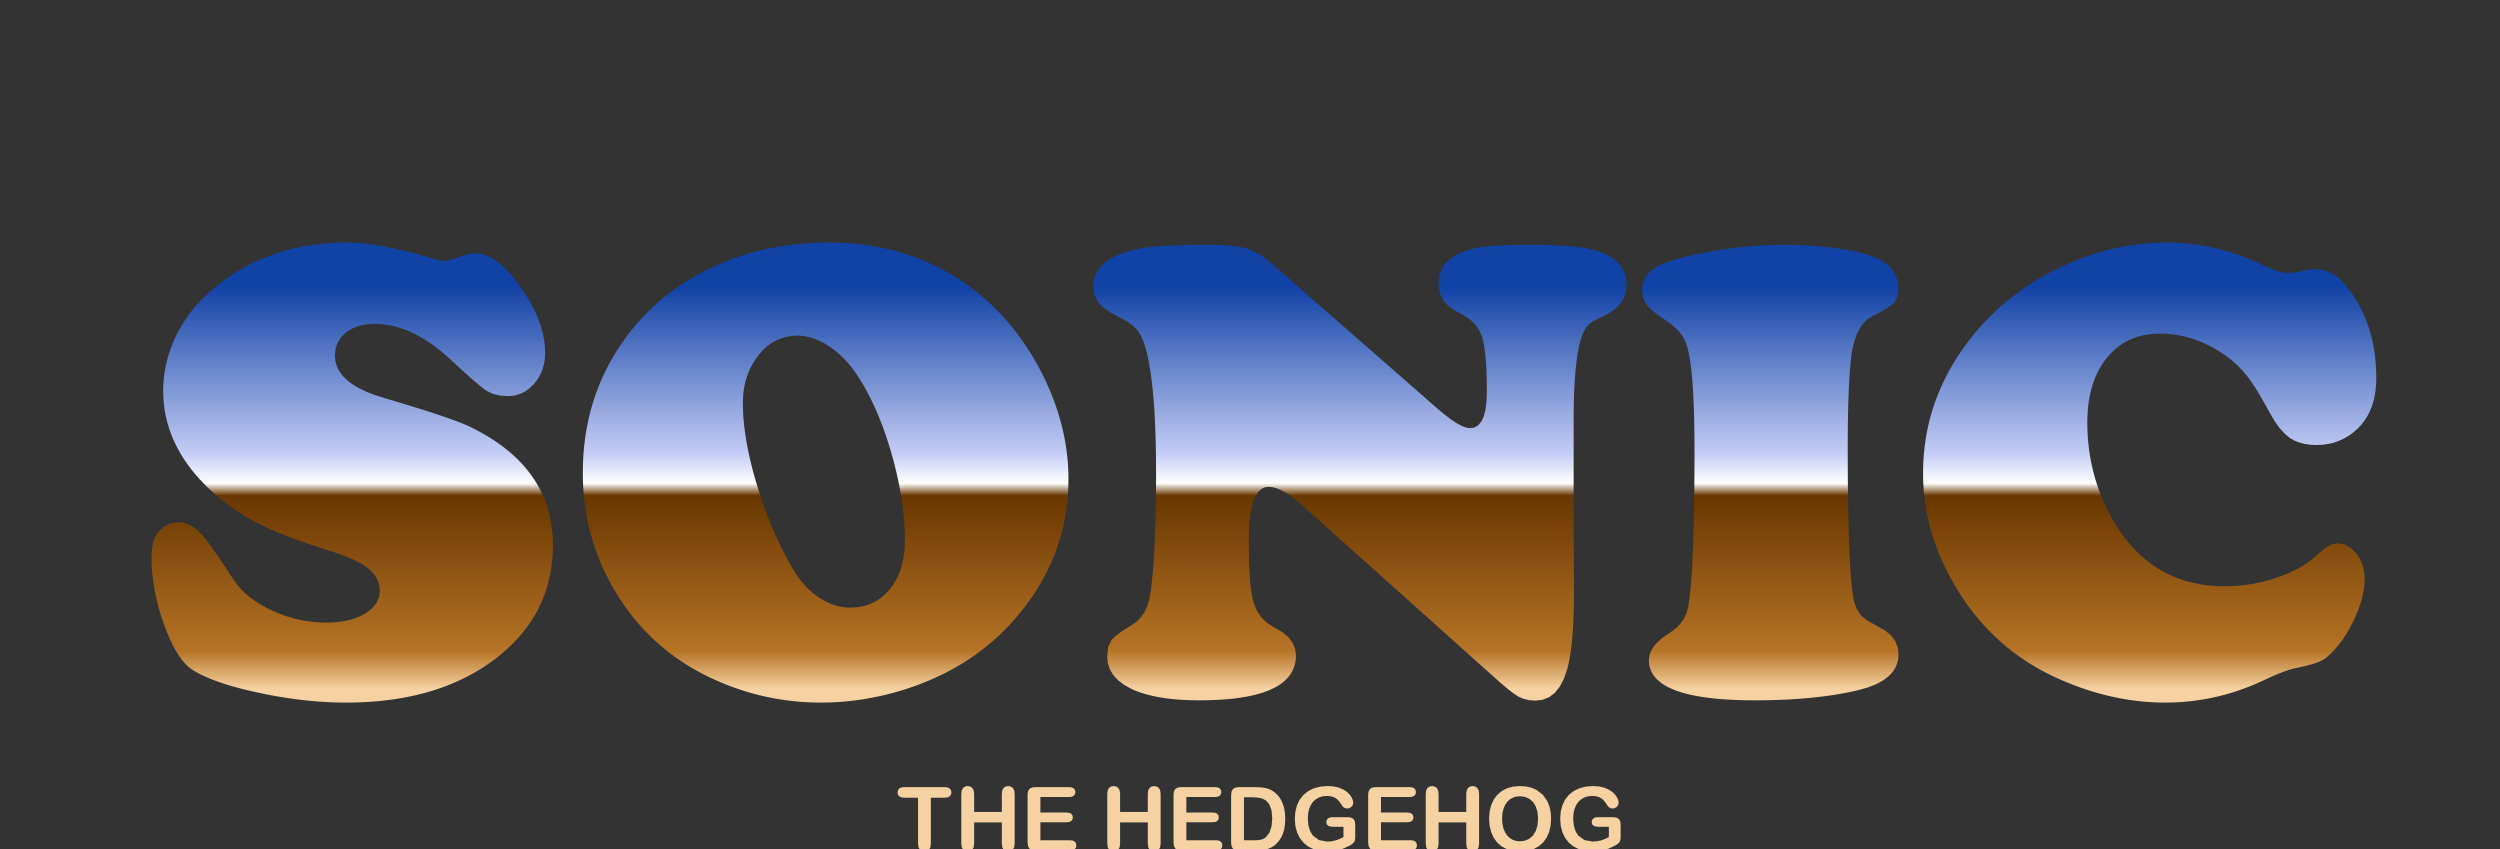 <?xml version="1.0" standalone="no"?>
<!DOCTYPE svg PUBLIC "-//W3C//DTD SVG 20010904//EN" "http://www.w3.org/TR/2001/REC-SVG-20010904/DTD/svg10.dtd">
<!-- Created using Krita: https://krita.org -->
<svg xmlns="http://www.w3.org/2000/svg" 
    xmlns:xlink="http://www.w3.org/1999/xlink"
    xmlns:krita="http://krita.org/namespaces/svg/krita"
    xmlns:sodipodi="http://sodipodi.sourceforge.net/DTD/sodipodi-0.dtd"
    width="565.2pt"
    height="192pt"
    viewBox="0 0 565.2 192">
<rect x="0" y="0" width="565.2" height="192" fill="#333333" stroke="none"/>
<defs>
  <linearGradient id="gradient0" gradientUnits="objectBoundingBox" x1="0.504" y1="0.071" x2="0.504" y2="0.778" spreadMethod="pad">
   <stop stop-color="#1142a5" offset="0" stop-opacity="1"/>
   <stop stop-color="#c3ccf5" offset="0.388" stop-opacity="1"/>
   <stop stop-color="#ffffff" offset="0.458" stop-opacity="1"/>
   <stop stop-color="#693700" offset="0.487" stop-opacity="1"/>
   <stop stop-color="#b67426" offset="0.849" stop-opacity="1"/>
   <stop stop-color="#f6d2a2" offset="0.938" stop-opacity="1"/>
  </linearGradient>
 </defs>
<path id="shape0" transform="translate(-55.625, 156.863)" fill="url(#gradient0)" fill-rule="evenodd" stroke="none" stroke-width="1" stroke-linecap="square" stroke-linejoin="bevel" d="M134.043 -102.026L134.85 -102.016L135.683 -101.985L136.542 -101.933L137.427 -101.861L138.338 -101.768L139.275 -101.654L140.238 -101.519L141.227 -101.364L142.242 -101.188L143.282 -100.992L144.349 -100.774L145.442 -100.536L146.561 -100.278L147.705 -99.998L148.876 -99.698L150.073 -99.377L151.295 -99.036L152.544 -98.674L153.818 -98.291L155.137 -97.961L156.162 -97.852L156.976 -97.998L158.441 -98.438L160.557 -99.17L161.765 -99.499L163.047 -99.609L164.144 -99.513L165.255 -99.226L166.379 -98.747L167.517 -98.076L168.669 -97.213L169.834 -96.159L171.013 -94.913L172.205 -93.475L173.411 -91.846L174.162 -90.74L174.858 -89.642L175.499 -88.552L176.083 -87.469L176.612 -86.394L177.085 -85.326L177.503 -84.265L177.865 -83.212L178.171 -82.166L178.422 -81.128L178.617 -80.098L178.756 -79.075L178.839 -78.059L178.867 -77.051L178.799 -75.719L178.595 -74.459L178.254 -73.27L177.777 -72.152L177.163 -71.105L176.414 -70.129L175.39 -69.114L174.281 -68.325L173.087 -67.761L171.808 -67.422L170.444 -67.31L168.613 -67.44L167.026 -67.83L165.684 -68.481L165.071 -68.91L164.279 -69.528L163.307 -70.333L162.156 -71.327L160.826 -72.51L159.316 -73.88L157.627 -75.439L156.594 -76.376L155.563 -77.256L154.534 -78.079L153.507 -78.846L152.482 -79.555L151.459 -80.208L150.439 -80.804L149.42 -81.343L148.403 -81.826L147.388 -82.252L146.376 -82.621L145.365 -82.933L144.356 -83.188L143.35 -83.387L142.345 -83.529L141.342 -83.614L140.342 -83.643L138.767 -83.564L137.324 -83.326L136.013 -82.931L134.834 -82.377L133.787 -81.665L132.713 -80.598L131.946 -79.376L131.486 -77.998L131.333 -76.465L131.445 -75.222L131.781 -74.042L132.342 -72.925L133.126 -71.871L134.135 -70.88L135.367 -69.952L136.824 -69.087L138.505 -68.285L140.41 -67.546L142.539 -66.87L144.105 -66.406L145.61 -65.956L147.055 -65.519L148.439 -65.096L149.763 -64.686L151.026 -64.289L152.229 -63.906L153.372 -63.536L154.454 -63.18L155.475 -62.837L156.436 -62.507L157.337 -62.191L158.177 -61.888L158.957 -61.598L159.676 -61.322L160.335 -61.059L160.933 -60.81L161.471 -60.574L161.948 -60.352L163.357 -59.64L164.711 -58.904L166.01 -58.142L167.253 -57.354L168.441 -56.542L169.574 -55.703L170.651 -54.84L171.673 -53.951L172.64 -53.037L173.552 -52.098L174.409 -51.133L175.21 -50.143L175.956 -49.127L176.647 -48.086L177.282 -47.02L177.862 -45.928L178.387 -44.812L178.857 -43.669L179.271 -42.502L179.63 -41.309L179.934 -40.09L180.183 -38.846L180.376 -37.578L180.514 -36.283L180.597 -34.963L180.625 -33.618L180.605 -32.379L180.543 -31.159L180.441 -29.956L180.299 -28.772L180.115 -27.606L179.891 -26.459L179.626 -25.33L179.32 -24.219L178.973 -23.126L178.586 -22.052L178.158 -20.996L177.689 -19.958L177.179 -18.938L176.628 -17.937L176.037 -16.954L175.405 -15.989L174.732 -15.043L174.018 -14.115L173.264 -13.205L172.469 -12.313L171.633 -11.44L170.756 -10.585L169.838 -9.748L168.88 -8.93L167.881 -8.13L167.107 -7.544L166.319 -6.976L165.518 -6.425L164.703 -5.892L163.874 -5.376L163.031 -4.877L162.174 -4.396L161.304 -3.933L160.419 -3.487L159.521 -3.059L158.609 -2.648L157.684 -2.254L156.744 -1.878L155.791 -1.52L154.824 -1.179L153.843 -0.855L152.848 -0.549L151.839 -0.261L150.817 0.01L149.781 0.264L148.731 0.5L147.667 0.718L146.589 0.92L145.498 1.103L144.392 1.269L143.273 1.418L142.14 1.549L140.994 1.663L139.833 1.759L138.659 1.838L137.471 1.899L136.269 1.943L135.053 1.969L133.823 1.978L132.834 1.971L131.838 1.953L130.837 1.922L129.83 1.879L128.818 1.823L127.8 1.755L126.776 1.674L125.747 1.581L124.712 1.476L123.671 1.359L122.624 1.229L121.572 1.086L120.514 0.932L119.451 0.765L118.382 0.585L117.307 0.393L116.226 0.189L115.14 -0.027L114.048 -0.256L112.592 -0.579L111.194 -0.91L109.856 -1.249L108.577 -1.596L107.357 -1.95L106.196 -2.312L105.094 -2.683L104.051 -3.06L103.067 -3.446L102.142 -3.84L101.276 -4.242L100.47 -4.651L99.722 -5.068L99.033 -5.493L98.26 -6.082L97.505 -6.808L96.767 -7.67L96.046 -8.669L95.342 -9.804L94.655 -11.076L93.985 -12.484L93.333 -14.029L92.698 -15.71L92.334 -16.759L91.996 -17.803L91.683 -18.844L91.394 -19.881L91.131 -20.915L90.893 -21.945L90.68 -22.971L90.492 -23.994L90.329 -25.014L90.191 -26.029L90.079 -27.042L89.991 -28.05L89.928 -29.055L89.891 -30.057L89.878 -31.055L89.969 -32.739L90.244 -34.204L90.702 -35.449L91.343 -36.475L92.669 -37.777L94.207 -38.558L95.957 -38.818L97.335 -38.64L98.685 -38.104L100.008 -37.212L101.304 -35.962L101.697 -35.516L102.193 -34.895L102.793 -34.098L103.496 -33.126L104.301 -31.979L105.21 -30.656L106.222 -29.158L107.337 -27.484L108.555 -25.635L109.282 -24.631L110.109 -23.671L111.035 -22.754L112.061 -21.881L113.187 -21.051L114.412 -20.265L115.736 -19.523L117.161 -18.823L118.236 -18.353L119.318 -17.927L120.407 -17.547L121.502 -17.211L122.604 -16.92L123.712 -16.673L124.828 -16.472L125.95 -16.315L127.078 -16.203L128.214 -16.136L129.355 -16.113L130.678 -16.145L131.937 -16.239L133.132 -16.396L134.263 -16.617L135.329 -16.9L136.332 -17.246L137.27 -17.655L138.145 -18.127L139.619 -19.206L140.671 -20.425L141.303 -21.787L141.514 -23.291L141.349 -24.706L140.854 -26.019L140.031 -27.232L138.877 -28.345L138.056 -28.946L137.101 -29.535L136.012 -30.111L134.787 -30.677L133.429 -31.23L131.935 -31.771L130.308 -32.3L128.933 -32.737L127.603 -33.169L126.317 -33.596L125.076 -34.019L123.879 -34.436L122.726 -34.849L121.617 -35.256L120.552 -35.659L119.532 -36.057L118.556 -36.45L117.625 -36.838L116.737 -37.222L115.894 -37.6L115.095 -37.974L114.341 -38.342L113.129 -38.97L111.936 -39.633L110.76 -40.332L109.603 -41.066L108.463 -41.835L107.342 -42.639L106.239 -43.479L105.154 -44.354L104.087 -45.264L103.103 -46.161L102.162 -47.068L101.265 -47.986L100.412 -48.914L99.602 -49.853L98.837 -50.803L98.115 -51.763L97.437 -52.733L96.802 -53.715L96.212 -54.706L95.665 -55.708L95.162 -56.721L94.702 -57.744L94.287 -58.778L93.915 -59.822L93.587 -60.877L93.302 -61.942L93.061 -63.018L92.865 -64.104L92.712 -65.201L92.602 -66.308L92.537 -67.426L92.515 -68.555L92.535 -69.627L92.598 -70.694L92.702 -71.757L92.848 -72.815L93.036 -73.869L93.265 -74.918L93.537 -75.962L93.849 -77.002L94.204 -78.037L94.6 -79.068L95.038 -80.094L95.518 -81.116L96.143 -82.322L96.818 -83.496L97.543 -84.637L98.318 -85.745L99.143 -86.82L100.018 -87.861L100.942 -88.87L101.916 -89.846L102.94 -90.789L104.014 -91.699L104.84 -92.376L105.678 -93.03L106.529 -93.661L107.391 -94.269L108.266 -94.855L109.152 -95.417L110.051 -95.956L110.962 -96.473L111.884 -96.966L112.819 -97.436L113.766 -97.884L114.725 -98.309L115.695 -98.71L116.678 -99.089L117.673 -99.445L118.68 -99.777L119.699 -100.087L120.73 -100.374L121.774 -100.638L122.829 -100.879L123.896 -101.097L124.975 -101.292L126.067 -101.464L127.17 -101.613L128.285 -101.74L129.413 -101.843L130.552 -101.923L131.704 -101.98L132.867 -102.015L134.043 -102.026M243.055 -102.026L244.191 -102.016L245.319 -101.987L246.438 -101.937L247.548 -101.868L248.649 -101.779L249.742 -101.67L250.826 -101.542L251.901 -101.394L252.968 -101.226L254.026 -101.038L255.075 -100.83L256.115 -100.603L257.146 -100.356L258.169 -100.089L259.183 -99.802L260.188 -99.495L261.185 -99.169L262.173 -98.823L263.152 -98.457L264.122 -98.072L265.084 -97.666L266.036 -97.241L266.981 -96.796L267.916 -96.332L268.842 -95.847L269.76 -95.343L270.669 -94.819L271.57 -94.275L272.461 -93.712L273.344 -93.128L274.218 -92.525L275.084 -91.902L275.94 -91.26L276.933 -90.469L277.905 -89.654L278.858 -88.814L279.79 -87.95L280.703 -87.062L281.596 -86.149L282.469 -85.213L283.322 -84.251L284.156 -83.266L284.969 -82.256L285.762 -81.221L286.536 -80.163L287.29 -79.08L288.024 -77.972L288.738 -76.841L289.432 -75.684L290.106 -74.504L290.76 -73.299L291.395 -72.07L291.887 -71.051L292.357 -70.032L292.806 -69.013L293.232 -67.994L293.637 -66.975L294.02 -65.956L294.381 -64.937L294.72 -63.918L295.037 -62.899L295.332 -61.88L295.606 -60.861L295.857 -59.842L296.087 -58.823L296.295 -57.804L296.481 -56.785L296.645 -55.766L296.787 -54.747L296.907 -53.728L297.006 -52.709L297.082 -51.69L297.137 -50.671L297.17 -49.652L297.181 -48.633L297.169 -47.522L297.133 -46.418L297.074 -45.322L296.99 -44.233L296.883 -43.152L296.753 -42.079L296.598 -41.013L296.42 -39.955L296.218 -38.905L295.992 -37.862L295.742 -36.827L295.469 -35.8L295.171 -34.78L294.85 -33.767L294.506 -32.763L294.137 -31.766L293.745 -30.776L293.328 -29.794L292.889 -28.82L292.425 -27.854L291.937 -26.895L291.426 -25.943L290.891 -25L290.332 -24.064L289.75 -23.135L289.143 -22.214L288.513 -21.301L287.859 -20.396L287.182 -19.498L286.48 -18.607L285.755 -17.725L284.972 -16.809L284.17 -15.915L283.349 -15.041L282.509 -14.188L281.65 -13.356L280.773 -12.545L279.876 -11.755L278.96 -10.986L278.025 -10.237L277.071 -9.51L276.099 -8.803L275.107 -8.117L274.096 -7.452L273.066 -6.808L272.018 -6.185L270.95 -5.582L269.863 -5.001L268.758 -4.44L267.633 -3.9L266.489 -3.381L265.327 -2.883L264.145 -2.405L262.944 -1.949L261.725 -1.513L260.486 -1.099L259.476 -0.783L258.466 -0.485L257.455 -0.204L256.443 0.06L255.431 0.307L254.419 0.537L253.407 0.75L252.394 0.946L251.38 1.125L250.366 1.287L249.352 1.432L248.337 1.56L247.322 1.671L246.307 1.765L245.291 1.841L244.275 1.901L243.258 1.943L242.241 1.969L241.224 1.978L240.17 1.968L239.119 1.941L238.073 1.895L237.031 1.831L235.992 1.749L234.957 1.648L233.926 1.529L232.898 1.392L231.875 1.236L230.855 1.062L229.839 0.87L228.827 0.659L227.819 0.43L226.815 0.183L225.814 -0.082L224.817 -0.366L223.824 -0.668L222.835 -0.989L221.85 -1.328L220.868 -1.685L219.891 -2.06L218.917 -2.454L217.947 -2.866L216.98 -3.296L215.662 -3.918L214.371 -4.569L213.108 -5.25L211.872 -5.96L210.664 -6.7L209.483 -7.469L208.33 -8.268L207.204 -9.097L206.106 -9.955L205.036 -10.843L203.993 -11.76L202.978 -12.707L201.99 -13.683L201.03 -14.689L200.097 -15.725L199.192 -16.79L198.315 -17.884L197.465 -19.009L196.643 -20.162L195.848 -21.346L195.081 -22.559L194.522 -23.484L193.984 -24.417L193.467 -25.357L192.971 -26.304L192.496 -27.258L192.043 -28.219L191.61 -29.187L191.199 -30.162L190.809 -31.144L190.439 -32.133L190.091 -33.13L189.764 -34.133L189.458 -35.143L189.173 -36.16L188.91 -37.184L188.667 -38.216L188.446 -39.254L188.245 -40.3L188.066 -41.352L187.908 -42.411L187.77 -43.478L187.654 -44.551L187.559 -45.632L187.486 -46.719L187.433 -47.814L187.401 -48.916L187.391 -50.024L187.401 -51.145L187.432 -52.257L187.483 -53.36L187.555 -54.455L187.648 -55.541L187.761 -56.618L187.895 -57.688L188.049 -58.748L188.224 -59.8L188.42 -60.844L188.636 -61.879L188.872 -62.905L189.129 -63.923L189.407 -64.933L189.706 -65.933L190.025 -66.926L190.364 -67.909L190.724 -68.885L191.105 -69.852L191.506 -70.81L191.928 -71.759L192.37 -72.7L192.833 -73.633L193.317 -74.557L193.821 -75.472L194.346 -76.379L194.891 -77.278L195.457 -78.168L196.044 -79.049L196.651 -79.922L197.278 -80.786L198.054 -81.806L198.853 -82.802L199.675 -83.774L200.519 -84.723L201.387 -85.647L202.278 -86.548L203.191 -87.425L204.128 -88.278L205.088 -89.108L206.07 -89.913L207.076 -90.695L208.104 -91.453L209.156 -92.187L210.23 -92.897L211.328 -93.583L212.448 -94.246L213.592 -94.885L214.758 -95.5L215.948 -96.091L217.16 -96.659L218.396 -97.202L219.654 -97.722L220.936 -98.218L221.846 -98.556L222.765 -98.879L223.693 -99.186L224.63 -99.477L225.577 -99.752L226.532 -100.012L227.497 -100.256L228.47 -100.484L229.453 -100.697L230.445 -100.893L231.446 -101.074L232.456 -101.239L233.475 -101.389L234.503 -101.523L235.54 -101.641L236.586 -101.743L237.642 -101.83L238.706 -101.9L239.78 -101.956L240.862 -101.995L241.954 -102.018L243.055 -102.026M236.097 -81.006L234.761 -80.938L233.489 -80.735L232.28 -80.395L231.134 -79.921L230.052 -79.31L229.033 -78.564L228.077 -77.683L227.185 -76.666L226.355 -75.513L225.771 -74.582L225.256 -73.614L224.809 -72.607L224.431 -71.563L224.122 -70.481L223.882 -69.36L223.71 -68.202L223.607 -67.006L223.572 -65.772L223.582 -64.893L223.61 -64L223.656 -63.093L223.722 -62.172L223.806 -61.235L223.908 -60.285L224.03 -59.32L224.17 -58.341L224.328 -57.347L224.506 -56.339L224.702 -55.317L224.916 -54.28L225.15 -53.229L225.401 -52.163L225.672 -51.083L225.961 -49.989L226.269 -48.88L226.596 -47.756L226.941 -46.619L227.301 -45.481L227.67 -44.356L228.049 -43.245L228.438 -42.148L228.836 -41.064L229.245 -39.994L229.663 -38.938L230.09 -37.895L230.528 -36.865L230.975 -35.849L231.432 -34.847L231.898 -33.859L232.375 -32.884L232.861 -31.922L233.357 -30.974L233.862 -30.04L234.378 -29.12L234.903 -28.213L235.438 -27.319L236.639 -25.616L237.974 -24.097L239.441 -22.76L241.041 -21.606L242.154 -20.957L243.274 -20.426L244.401 -20.013L245.533 -19.718L246.671 -19.541L247.815 -19.482L249.173 -19.548L250.464 -19.743L251.686 -20.07L252.842 -20.526L253.929 -21.113L254.95 -21.831L255.902 -22.679L256.788 -23.657L257.435 -24.519L258.014 -25.433L258.525 -26.399L258.967 -27.419L259.342 -28.491L259.648 -29.616L259.887 -30.794L260.057 -32.024L260.159 -33.308L260.193 -34.644L260.185 -35.58L260.162 -36.525L260.122 -37.477L260.067 -38.437L259.996 -39.404L259.909 -40.38L259.806 -41.363L259.687 -42.353L259.552 -43.352L259.402 -44.358L259.236 -45.372L259.054 -46.393L258.856 -47.422L258.642 -48.459L258.413 -49.504L258.168 -50.556L257.907 -51.617L257.63 -52.684L257.337 -53.76L256.995 -54.956L256.641 -56.131L256.276 -57.285L255.899 -58.419L255.511 -59.532L255.111 -60.624L254.699 -61.695L254.275 -62.745L253.84 -63.775L253.393 -64.784L252.935 -65.772L252.465 -66.74L251.983 -67.686L251.49 -68.612L250.985 -69.517L250.468 -70.401L249.939 -71.265L248.987 -72.701L247.986 -74.032L246.937 -75.256L245.838 -76.375L244.69 -77.388L243.494 -78.296L242.271 -79.083L241.045 -79.736L239.814 -80.255L238.579 -80.64L237.34 -80.89L236.097 -81.006M344.088 -96.46L380.563 -64.526L382.192 -63.161L383.663 -62.044L384.975 -61.175L386.129 -60.555L387.124 -60.183L387.96 -60.059L388.97 -60.224L389.825 -60.722L390.525 -61.552L391.069 -62.713L391.458 -64.207L391.691 -66.032L391.769 -68.189L391.761 -69.686L391.738 -71.102L391.7 -72.436L391.646 -73.69L391.578 -74.862L391.494 -75.952L391.395 -76.961L391.28 -77.889L391.151 -78.735L391.006 -79.5L390.845 -80.184L390.67 -80.786L389.97 -82.365L388.967 -83.734L387.662 -84.892L386.056 -85.84L384.339 -86.788L382.996 -87.777L382.027 -88.806L381.376 -89.958L380.986 -91.313L380.855 -92.871L381.027 -94.539L381.543 -96.028L382.403 -97.337L383.606 -98.467L385.153 -99.418L387.044 -100.189L389.278 -100.781L389.947 -100.908L390.7 -101.023L391.537 -101.126L392.46 -101.217L393.467 -101.296L394.559 -101.362L395.736 -101.417L396.997 -101.459L398.343 -101.489L399.774 -101.508L401.29 -101.514L402.734 -101.508L404.118 -101.49L405.441 -101.461L406.704 -101.42L407.906 -101.367L409.048 -101.303L410.129 -101.227L411.149 -101.139L412.109 -101.039L413.009 -100.928L413.848 -100.805L414.626 -100.67L415.344 -100.523L416.001 -100.365L416.598 -100.195L418.385 -99.535L419.898 -98.725L421.136 -97.765L422.098 -96.656L422.786 -95.397L423.198 -93.989L423.336 -92.432L423.183 -90.91L422.726 -89.518L421.963 -88.257L420.895 -87.126L419.521 -86.125L417.843 -85.254L415.993 -84.357L414.84 -83.569L414.089 -82.654L413.448 -81.372L413.234 -80.808L413.032 -80.191L412.842 -79.521L412.663 -78.797L412.497 -78.02L412.341 -77.189L412.198 -76.305L412.067 -75.368L411.947 -74.377L411.839 -73.334L411.742 -72.236L411.658 -71.086L411.585 -69.882L411.524 -68.624L411.475 -67.314L411.437 -65.95L411.411 -64.532L411.397 -63.062L411.397 -39.185L411.398 -38.379L411.399 -37.533L411.401 -36.645L411.403 -35.717L411.407 -34.747L411.411 -33.736L411.416 -32.684L411.421 -31.591L411.428 -30.457L411.435 -29.282L411.443 -28.066L411.451 -26.808L411.461 -25.51L411.471 -24.17L411.474 -22.76L411.466 -21.394L411.448 -20.072L411.42 -18.795L411.381 -17.562L411.332 -16.374L411.273 -15.229L411.203 -14.129L411.123 -13.074L411.032 -12.062L410.931 -11.095L410.82 -10.172L410.698 -9.294L410.566 -8.46L410.423 -7.67L410.27 -6.925L410.106 -6.223L409.933 -5.566L409.184 -3.396L408.256 -1.619L407.149 -0.238L405.864 0.749L404.399 1.341L402.755 1.538L401.31 1.432L400.004 1.115L398.836 0.586L397.877 -0.046L396.648 -0.989L395.149 -2.243L393.38 -3.809L349.947 -42.7L348.476 -43.953L347.091 -44.979L345.791 -45.776L344.576 -46.346L343.447 -46.688L342.403 -46.802L341.628 -46.7L340.926 -46.393L340.299 -45.881L339.745 -45.165L339.265 -44.244L338.859 -43.119L338.526 -41.789L338.268 -40.255L338.083 -38.516L337.972 -36.572L337.936 -34.424L337.942 -32.896L337.962 -31.444L337.996 -30.068L338.043 -28.769L338.103 -27.546L338.177 -26.399L338.265 -25.329L338.365 -24.335L338.48 -23.417L338.607 -22.575L338.748 -21.81L338.903 -21.121L339.071 -20.508L339.787 -18.764L340.801 -17.267L342.113 -16.017L343.722 -15.015L345.488 -13.989L346.862 -12.847L347.844 -11.587L348.433 -10.21L348.629 -8.716L348.579 -7.769L348.43 -6.869L348.182 -6.015L347.834 -5.207L347.387 -4.445L346.841 -3.729L346.196 -3.06L345.451 -2.437L344.607 -1.859L343.663 -1.328L342.62 -0.844L341.478 -0.405L340.237 -0.013L338.896 0.334L337.456 0.634L335.916 0.888L334.278 1.095L332.54 1.257L330.702 1.373L328.765 1.442L326.729 1.465L325.431 1.453L324.172 1.419L322.952 1.361L321.771 1.28L320.63 1.176L319.528 1.049L318.466 0.899L317.443 0.725L316.459 0.529L315.515 0.309L314.611 0.067L313.745 -0.199L312.919 -0.488L312.132 -0.8L311.385 -1.135L309.718 -2.062L308.354 -3.109L307.293 -4.276L306.535 -5.562L306.08 -6.969L305.929 -8.496L306.185 -10.675L306.954 -12.231L307.923 -13.159L309.461 -14.282L311.568 -15.601L312.641 -16.372L313.562 -17.318L314.333 -18.439L314.954 -19.735L315.424 -21.206L315.743 -22.852L315.834 -23.563L315.921 -24.297L316.004 -25.053L316.085 -25.833L316.162 -26.635L316.235 -27.459L316.305 -28.307L316.372 -29.177L316.435 -30.07L316.495 -30.986L316.551 -31.924L316.604 -32.885L316.654 -33.868L316.7 -34.875L316.742 -35.904L316.782 -36.956L316.817 -38.03L316.85 -39.128L316.879 -40.248L316.905 -41.39L316.927 -42.556L316.946 -43.744L316.961 -44.954L316.973 -46.188L316.981 -47.444L316.987 -48.723L316.988 -50.024L316.985 -51.41L316.976 -52.768L316.961 -54.097L316.94 -55.398L316.913 -56.672L316.88 -57.916L316.841 -59.133L316.795 -60.322L316.744 -61.483L316.687 -62.615L316.624 -63.72L316.554 -64.796L316.479 -65.844L316.398 -66.864L316.31 -67.856L316.217 -68.819L316.117 -69.755L316.012 -70.662L315.9 -71.542L315.783 -72.393L315.659 -73.216L315.529 -74.011L315.394 -74.778L315.252 -75.516L315.104 -76.227L314.951 -76.909L314.791 -77.564L314.205 -79.484L313.521 -81.046L312.74 -82.251L311.731 -83.26L310.364 -84.237L308.639 -85.181L306.665 -86.247L305.139 -87.296L304.061 -88.33L303.1 -90.033L302.779 -92.065L302.879 -93.301L303.179 -94.45L303.678 -95.514L304.377 -96.491L305.276 -97.383L306.375 -98.189L307.673 -98.908L309.171 -99.542L310.869 -100.09L312.767 -100.552L314.864 -100.928L315.482 -101.008L316.162 -101.083L316.905 -101.152L317.71 -101.215L318.579 -101.272L319.51 -101.322L320.504 -101.367L321.561 -101.406L322.68 -101.439L323.863 -101.466L325.108 -101.487L326.416 -101.502L327.786 -101.511L329.22 -101.514L330.829 -101.495L332.308 -101.439L333.657 -101.346L334.876 -101.215L335.965 -101.047L336.924 -100.841L337.752 -100.598L338.861 -100.14L340.049 -99.497L341.316 -98.669L342.663 -97.657L344.088 -96.46M459.152 -101.514L460.261 -101.507L461.362 -101.488L462.454 -101.455L463.538 -101.41L464.613 -101.351L465.68 -101.279L466.738 -101.195L467.788 -101.097L468.829 -100.986L469.862 -100.863L470.886 -100.726L471.902 -100.576L472.91 -100.413L473.909 -100.238L474.899 -100.049L476.99 -99.554L478.835 -98.949L480.433 -98.234L481.786 -97.409L482.893 -96.473L483.754 -95.426L484.368 -94.27L484.737 -93.003L484.86 -91.626L484.613 -89.767L483.872 -88.44L483.187 -87.847L482.123 -87.131L480.679 -86.291L478.854 -85.327L477.796 -84.654L476.865 -83.757L476.062 -82.635L475.388 -81.291L474.841 -79.722L474.423 -77.93L474.329 -77.388L474.239 -76.801L474.153 -76.17L474.072 -75.494L473.995 -74.773L473.923 -74.007L473.855 -73.197L473.791 -72.341L473.732 -71.441L473.677 -70.496L473.627 -69.507L473.581 -68.472L473.539 -67.393L473.502 -66.269L473.469 -65.1L473.44 -63.887L473.416 -62.628L473.396 -61.325L473.381 -59.977L473.37 -58.584L473.364 -57.147L473.361 -55.664L473.362 -54.083L473.366 -52.536L473.372 -51.024L473.38 -49.547L473.39 -48.105L473.402 -46.698L473.417 -45.325L473.434 -43.987L473.453 -42.684L473.475 -41.416L473.499 -40.183L473.525 -38.984L473.553 -37.82L473.584 -36.691L473.617 -35.597L473.652 -34.538L473.69 -33.513L473.729 -32.523L473.771 -31.568L473.816 -30.648L473.862 -29.763L473.911 -28.912L473.962 -28.096L474.016 -27.315L474.071 -26.569L474.129 -25.858L474.189 -25.181L474.252 -24.539L474.317 -23.932L474.384 -23.36L474.453 -22.822L474.525 -22.32L474.598 -21.852L474.675 -21.419L474.753 -21.02L475.403 -19.144L476.328 -17.761L477.783 -16.58L480.026 -15.308L481.767 -14.35L483.12 -13.233L484.087 -11.959L484.667 -10.526L484.86 -8.936L484.721 -7.528L484.302 -6.235L483.604 -5.056L482.626 -3.992L481.37 -3.042L479.834 -2.206L478.019 -1.485L475.925 -0.879L475.076 -0.68L474.211 -0.489L473.329 -0.307L472.431 -0.135L471.517 0.029L470.587 0.184L469.64 0.331L468.676 0.468L467.697 0.596L466.701 0.716L465.689 0.827L464.66 0.929L463.615 1.022L462.554 1.106L461.476 1.181L460.383 1.248L459.272 1.305L458.146 1.354L457.003 1.394L455.843 1.425L454.668 1.447L453.476 1.46L452.268 1.465L450.236 1.448L448.296 1.396L446.445 1.31L444.685 1.19L443.015 1.036L441.435 0.847L439.945 0.624L438.546 0.366L437.237 0.074L436.019 -0.252L434.89 -0.613L433.852 -1.007L432.904 -1.437L432.047 -1.9L431.279 -2.398L430.602 -2.93L430.016 -3.497L429.519 -4.098L429.113 -4.733L428.797 -5.402L428.571 -6.106L428.436 -6.845L428.391 -7.617L428.578 -8.918L429.141 -10.184L430.078 -11.414L431.391 -12.609L433.078 -13.77L434.396 -14.713L435.48 -15.785L436.33 -16.986L436.945 -18.316L437.326 -19.775L437.402 -20.254L437.476 -20.761L437.548 -21.297L437.618 -21.862L437.686 -22.456L437.751 -23.079L437.815 -23.731L437.876 -24.412L437.935 -25.122L437.992 -25.861L438.047 -26.628L438.099 -27.425L438.15 -28.251L438.198 -29.105L438.244 -29.989L438.288 -30.901L438.33 -31.842L438.37 -32.812L438.407 -33.812L438.443 -34.84L438.476 -35.897L438.507 -36.983L438.536 -38.098L438.563 -39.242L438.588 -40.414L438.61 -41.616L438.631 -42.847L438.649 -44.106L438.665 -45.395L438.679 -46.712L438.691 -48.059L438.701 -49.434L438.708 -50.838L438.713 -52.271L438.717 -53.733L438.718 -55.225L438.714 -56.764L438.705 -58.256L438.688 -59.702L438.665 -61.1L438.635 -62.452L438.599 -63.757L438.556 -65.016L438.506 -66.227L438.45 -67.392L438.387 -68.51L438.318 -69.581L438.242 -70.606L438.159 -71.583L438.07 -72.514L437.974 -73.398L437.871 -74.235L437.762 -75.025L437.647 -75.769L437.524 -76.466L437.395 -77.116L437.26 -77.719L437.118 -78.276L436.969 -78.785L436.813 -79.248L436.122 -80.713L435.074 -82.105L433.669 -83.423L431.906 -84.668L430.124 -85.913L428.781 -87.012L427.878 -87.964L427.109 -89.465L426.853 -91.333L427.043 -92.828L427.612 -94.162L428.562 -95.336L429.892 -96.35L430.547 -96.72L431.294 -97.081L432.134 -97.434L433.068 -97.78L434.094 -98.117L435.214 -98.446L436.426 -98.767L437.732 -99.081L439.13 -99.386L440.622 -99.683L441.64 -99.88L442.659 -100.067L443.68 -100.242L444.702 -100.406L445.725 -100.559L446.75 -100.7L447.776 -100.83L448.803 -100.949L449.832 -101.056L450.862 -101.152L451.894 -101.237L452.927 -101.31L453.961 -101.372L454.997 -101.423L456.033 -101.463L457.072 -101.491L458.111 -101.508L459.152 -101.514M545.615 -102.026L546.683 -102.015L547.747 -101.979L548.807 -101.921L549.863 -101.839L550.916 -101.733L551.965 -101.604L553.011 -101.452L554.053 -101.276L555.091 -101.077L556.125 -100.854L557.156 -100.608L558.184 -100.339L559.207 -100.046L560.227 -99.73L561.243 -99.39L562.256 -99.026L563.265 -98.64L564.27 -98.23L565.272 -97.796L566.27 -97.339L568.03 -96.548L569.563 -95.933L570.866 -95.493L571.941 -95.23L572.788 -95.142L573.846 -95.215L575.262 -95.435L577.036 -95.801L578.043 -95.966L579.16 -96.02L580.646 -95.88L582.055 -95.458L583.388 -94.755L584.645 -93.77L585.825 -92.505L586.479 -91.686L587.101 -90.849L587.691 -89.994L588.249 -89.12L588.775 -88.227L589.269 -87.315L589.731 -86.385L590.162 -85.436L590.561 -84.469L590.927 -83.483L591.262 -82.479L591.565 -81.456L591.836 -80.414L592.075 -79.354L592.282 -78.275L592.458 -77.177L592.601 -76.061L592.713 -74.927L592.793 -73.773L592.841 -72.602L592.856 -71.411L592.814 -69.967L592.688 -68.589L592.477 -67.278L592.181 -66.032L591.801 -64.852L591.337 -63.739L590.788 -62.692L590.155 -61.711L589.437 -60.796L588.635 -59.947L587.748 -59.164L586.777 -58.447L585.656 -57.776L584.491 -57.227L583.28 -56.799L582.025 -56.494L580.725 -56.311L579.38 -56.25L577.941 -56.315L576.614 -56.508L575.398 -56.83L574.294 -57.281L573.301 -57.861L572.138 -58.823L570.994 -60.095L569.868 -61.679L568.76 -63.574L567.884 -65.161L567.056 -66.615L566.276 -67.935L565.543 -69.123L564.858 -70.177L564.222 -71.099L563.633 -71.887L562.589 -73.121L561.436 -74.295L560.172 -75.41L558.799 -76.465L557.781 -77.151L556.756 -77.786L555.724 -78.371L554.685 -78.904L553.64 -79.387L552.588 -79.819L551.53 -80.2L550.464 -80.531L549.392 -80.81L548.313 -81.039L547.228 -81.217L546.135 -81.344L545.036 -81.42L543.931 -81.445L542.585 -81.4L541.29 -81.265L540.047 -81.04L538.856 -80.724L537.716 -80.318L536.627 -79.822L535.59 -79.236L534.604 -78.559L533.67 -77.793L532.787 -76.936L531.956 -75.989L531.345 -75.19L530.78 -74.354L530.26 -73.48L529.785 -72.569L529.356 -71.62L528.971 -70.632L528.632 -69.608L528.338 -68.545L528.09 -67.445L527.886 -66.307L527.728 -65.131L527.615 -63.917L527.547 -62.666L527.524 -61.377L527.536 -60.285L527.573 -59.202L527.633 -58.127L527.717 -57.059L527.826 -56L527.958 -54.949L528.115 -53.906L528.295 -52.87L528.5 -51.843L528.729 -50.824L528.982 -49.813L529.259 -48.81L529.56 -47.815L529.885 -46.828L530.235 -45.849L530.608 -44.878L531.006 -43.915L531.427 -42.96L531.873 -42.013L532.343 -41.074L532.836 -40.143L533.354 -39.22L533.896 -38.306L534.63 -37.164L535.389 -36.071L536.174 -35.027L536.985 -34.031L537.822 -33.084L538.685 -32.185L539.574 -31.335L540.488 -30.534L541.429 -29.781L542.396 -29.077L543.388 -28.421L544.407 -27.814L545.451 -27.255L546.522 -26.745L547.618 -26.284L548.74 -25.871L549.888 -25.506L551.063 -25.191L552.263 -24.924L553.489 -24.705L554.741 -24.535L556.019 -24.414L557.323 -24.341L558.652 -24.316L559.73 -24.333L560.806 -24.382L561.88 -24.463L562.952 -24.578L564.023 -24.725L565.092 -24.905L566.158 -25.117L567.223 -25.362L568.287 -25.64L569.348 -25.951L570.408 -26.294L571.823 -26.807L573.157 -27.356L574.409 -27.942L575.58 -28.564L576.67 -29.224L577.679 -29.919L578.607 -30.652L579.453 -31.421L581.195 -32.886L582.708 -33.765L583.994 -34.058L585.622 -33.793L587.087 -33L588.389 -31.677L589.048 -30.686L589.561 -29.615L589.927 -28.465L590.146 -27.236L590.22 -25.928L590.18 -24.85L590.06 -23.74L589.859 -22.598L589.579 -21.423L589.218 -20.217L588.778 -18.979L588.257 -17.709L587.656 -16.406L586.903 -14.946L586.108 -13.578L585.271 -12.303L584.392 -11.121L583.471 -10.031L582.508 -9.034L581.504 -8.13L580.757 -7.644L579.746 -7.181L578.472 -6.741L576.934 -6.325L575.132 -5.933L574.153 -5.715L573.073 -5.404L571.891 -4.999L570.607 -4.5L569.222 -3.908L567.734 -3.223L566.747 -2.761L565.756 -2.32L564.762 -1.901L563.764 -1.504L562.762 -1.128L561.756 -0.773L560.747 -0.44L559.735 -0.128L558.718 0.162L557.698 0.43L556.675 0.677L555.648 0.903L554.617 1.107L553.582 1.29L552.544 1.451L551.502 1.591L550.457 1.709L549.408 1.806L548.355 1.881L547.299 1.935L546.239 1.967L545.176 1.978L544.157 1.968L543.138 1.939L542.119 1.892L541.101 1.825L540.083 1.739L539.065 1.634L538.047 1.51L537.03 1.367L536.012 1.205L534.996 1.024L533.979 0.824L532.963 0.604L531.947 0.366L530.931 0.108L529.915 -0.168L528.9 -0.464L527.885 -0.779L526.87 -1.112L525.855 -1.465L524.841 -1.837L523.827 -2.228L522.813 -2.638L521.799 -3.067L520.786 -3.516L519.513 -4.109L518.265 -4.73L517.041 -5.38L515.842 -6.058L514.667 -6.764L513.517 -7.498L512.391 -8.26L511.29 -9.051L510.213 -9.869L509.161 -10.716L508.134 -11.591L507.13 -12.493L506.152 -13.425L505.198 -14.384L504.268 -15.371L503.363 -16.387L502.482 -17.431L501.626 -18.502L500.795 -19.602L499.988 -20.731L499.205 -21.887L498.447 -23.071L497.862 -24.022L497.298 -24.977L496.756 -25.934L496.237 -26.895L495.74 -27.859L495.264 -28.826L494.811 -29.796L494.38 -30.77L493.971 -31.746L493.585 -32.726L493.22 -33.71L492.877 -34.696L492.557 -35.686L492.258 -36.678L491.982 -37.675L491.728 -38.674L491.496 -39.676L491.286 -40.682L491.098 -41.691L490.932 -42.703L490.788 -43.718L490.667 -44.737L490.567 -45.759L490.49 -46.784L490.435 -47.812L490.402 -48.843L490.391 -49.878L490.402 -50.959L490.436 -52.033L490.492 -53.101L490.57 -54.163L490.671 -55.218L490.795 -56.268L490.941 -57.31L491.109 -58.347L491.3 -59.377L491.514 -60.4L491.75 -61.418L492.008 -62.429L492.289 -63.433L492.592 -64.432L492.917 -65.424L493.266 -66.409L493.636 -67.388L494.029 -68.361L494.445 -69.328L494.883 -70.288L495.343 -71.242L495.826 -72.189L496.332 -73.131L496.859 -74.065L497.41 -74.994L497.982 -75.916L498.578 -76.832L499.195 -77.741L499.835 -78.644L500.498 -79.541L501.308 -80.588L502.14 -81.613L502.994 -82.615L503.871 -83.594L504.769 -84.551L505.69 -85.484L506.632 -86.396L507.597 -87.284L508.584 -88.15L509.593 -88.993L510.624 -89.813L511.677 -90.611L512.752 -91.386L513.849 -92.138L514.969 -92.868L516.11 -93.575L517.274 -94.259L518.459 -94.92L519.667 -95.559L520.897 -96.175L522.149 -96.768L523.423 -97.339L524.403 -97.755L525.386 -98.152L526.371 -98.53L527.36 -98.888L528.351 -99.227L529.345 -99.547L530.341 -99.847L531.34 -100.128L532.342 -100.39L533.347 -100.632L534.354 -100.854L535.364 -101.058L536.377 -101.242L537.393 -101.407L538.411 -101.552L539.432 -101.678L540.456 -101.784L541.482 -101.871L542.511 -101.939L543.543 -101.988L544.578 -102.017L545.615 -102.026M269.234 23.482L266.07 23.482L266.07 33.883L265.97 34.665L265.67 35.216L265.211 35.542L264.635 35.65L264.05 35.541L263.585 35.211L263.281 34.659L263.18 33.883L263.18 23.482L260.016 23.482L259.369 23.401L258.912 23.155L258.641 22.776L258.551 22.291L258.645 21.793L258.927 21.412L259.387 21.17L260.016 21.09L269.234 21.09L269.89 21.173L270.353 21.422L270.627 21.805L270.719 22.291L270.626 22.776L270.348 23.155L269.884 23.401L269.234 23.482M275.857 22.604L275.857 26.705L282.117 26.705L282.117 22.604L282.216 21.834L282.513 21.285L282.97 20.956L283.553 20.846L284.145 20.954L284.612 21.28L284.916 21.828L285.018 22.604L285.018 33.883L284.915 34.659L284.607 35.211L284.139 35.541L283.553 35.65L282.964 35.539L282.508 35.206L282.215 34.653L282.117 33.883L282.117 29.068L275.857 29.068L275.857 33.883L275.755 34.659L275.447 35.211L274.979 35.541L274.393 35.65L273.804 35.539L273.348 35.206L273.055 34.653L272.957 33.883L272.957 22.604L273.053 21.834L273.343 21.285L273.798 20.956L274.393 20.846L274.985 20.954L275.452 21.28L275.756 21.828L275.857 22.604M297.371 23.326L290.838 23.326L290.838 26.842L296.854 26.842L297.433 26.916L297.845 27.14L298.09 27.485L298.172 27.926L298.091 28.369L297.85 28.722L297.439 28.952L296.854 29.029L290.838 29.029L290.838 33.102L297.596 33.102L298.195 33.181L298.626 33.419L298.886 33.789L298.973 34.264L298.886 34.724L298.626 35.089L298.195 35.327L297.596 35.406L289.715 35.406L288.901 35.301L288.353 34.986L288.041 34.437L287.938 33.629L287.938 22.867L287.984 22.3L288.123 21.847L288.361 21.505L288.704 21.27L289.155 21.135L289.715 21.09L297.371 21.09L297.975 21.167L298.401 21.398L298.654 21.753L298.738 22.203L298.654 22.661L298.401 23.019L297.975 23.249L297.371 23.326M308.857 22.604L308.857 26.705L315.117 26.705L315.117 22.604L315.216 21.834L315.513 21.285L315.97 20.956L316.553 20.846L317.145 20.954L317.612 21.28L317.916 21.828L318.018 22.604L318.018 33.883L317.915 34.659L317.607 35.211L317.139 35.541L316.553 35.65L315.964 35.539L315.508 35.206L315.215 34.653L315.117 33.883L315.117 29.068L308.857 29.068L308.857 33.883L308.755 34.659L308.447 35.211L307.979 35.541L307.393 35.65L306.804 35.539L306.348 35.206L306.055 34.653L305.957 33.883L305.957 22.604L306.053 21.834L306.343 21.285L306.798 20.956L307.393 20.846L307.985 20.954L308.452 21.28L308.756 21.828L308.857 22.604M330.371 23.326L323.838 23.326L323.838 26.842L329.854 26.842L330.433 26.916L330.845 27.14L331.09 27.485L331.172 27.926L331.091 28.369L330.85 28.722L330.439 28.952L329.854 29.029L323.838 29.029L323.838 33.102L330.596 33.102L331.195 33.181L331.626 33.419L331.886 33.789L331.973 34.264L331.886 34.724L331.626 35.089L331.195 35.327L330.596 35.406L322.715 35.406L321.901 35.301L321.353 34.986L321.041 34.437L320.938 33.629L320.938 22.867L320.984 22.3L321.123 21.847L321.361 21.505L321.704 21.27L322.155 21.135L322.715 21.09L330.371 21.09L330.975 21.167L331.401 21.398L331.654 21.753L331.738 22.203L331.654 22.661L331.401 23.019L330.975 23.249L330.371 23.326M335.734 21.09L339.514 21.09L340.883 21.158L342.043 21.363L343.049 21.756L343.957 22.389L344.762 23.234L345.388 24.239L345.836 25.403L346.104 26.726L346.193 28.209L346.137 29.442L345.969 30.562L345.683 31.575L345.275 32.481L344.741 33.291L344.074 34.01L343.471 34.476L342.814 34.84L342.105 35.106L341.345 35.279L340.509 35.374L339.572 35.406L335.793 35.406L335.1 35.346L334.602 35.167L334.271 34.879L334.079 34.493L333.988 33.994L333.957 33.365L333.957 22.867L334.062 22.059L334.377 21.51L334.926 21.195L335.734 21.09M336.857 23.385L336.857 33.102L339.055 33.102L339.699 33.092L340.188 33.062L340.605 32.994L341.037 32.867L341.447 32.679L341.799 32.428L342.607 31.41L343.092 29.997L343.254 28.189L343.094 26.336L342.614 25.016L341.9 24.153L341.037 23.673L340.002 23.457L338.771 23.385L336.857 23.385M362.014 29.586L362.014 32.33L361.987 32.822L361.906 33.204L361.754 33.515L361.511 33.795L361.182 34.054L360.773 34.303L359.499 34.911L358.273 35.328L357.019 35.57L355.656 35.65L354.079 35.523L352.648 35.143L351.391 34.52L350.334 33.668L349.488 32.599L348.864 31.324L348.48 29.867L348.352 28.248L348.476 26.649L348.85 25.191L349.465 23.91L350.314 22.838L351.386 21.985L352.668 21.358L354.147 20.974L355.813 20.846L357.175 20.942L358.371 21.231L359.379 21.667L360.178 22.203L360.786 22.806L361.223 23.443L361.486 24.061L361.574 24.605L361.473 25.112L361.169 25.538L360.723 25.827L360.197 25.924L359.891 25.887L359.597 25.777L359.332 25.602L359.113 25.367L358.618 24.63L358.205 24.098L357.769 23.702L357.204 23.375L356.488 23.155L355.598 23.082L354.646 23.169L353.801 23.429L353.067 23.854L352.448 24.435L351.953 25.168L351.589 26.051L351.365 27.059L351.291 28.17L351.42 29.721L351.805 31.013L352.448 32.047L353.834 33.065L355.676 33.404L356.651 33.338L357.565 33.141L358.455 32.821L359.357 32.389L359.357 30.064L357.111 30.064L356.4 30.003L355.886 29.82L355.574 29.491L355.471 28.99L355.557 28.553L355.817 28.199L356.226 27.965L356.76 27.887L360.051 27.887L360.61 27.914L361.076 27.994L361.456 28.168L361.755 28.473L361.949 28.936L362.014 29.586M374.371 23.326L367.838 23.326L367.838 26.842L373.854 26.842L374.433 26.916L374.845 27.14L375.09 27.485L375.172 27.926L375.091 28.369L374.85 28.722L374.439 28.952L373.854 29.029L367.838 29.029L367.838 33.102L374.596 33.102L375.195 33.181L375.626 33.419L375.886 33.789L375.973 34.264L375.886 34.724L375.626 35.089L375.195 35.327L374.596 35.406L366.715 35.406L365.901 35.301L365.353 34.986L365.041 34.437L364.938 33.629L364.938 22.867L364.984 22.3L365.123 21.847L365.361 21.505L365.704 21.27L366.155 21.135L366.715 21.09L374.371 21.09L374.975 21.167L375.401 21.398L375.654 21.753L375.738 22.203L375.654 22.661L375.401 23.019L374.975 23.249L374.371 23.326M380.857 22.604L380.857 26.705L387.117 26.705L387.117 22.604L387.216 21.834L387.513 21.285L387.97 20.956L388.553 20.846L389.145 20.954L389.612 21.28L389.916 21.828L390.018 22.604L390.018 33.883L389.915 34.659L389.607 35.211L389.139 35.541L388.553 35.65L387.964 35.539L387.508 35.206L387.215 34.653L387.117 33.883L387.117 29.068L380.857 29.068L380.857 33.883L380.755 34.659L380.447 35.211L379.979 35.541L379.393 35.65L378.804 35.539L378.348 35.206L378.055 34.653L377.957 33.883L377.957 22.604L378.053 21.834L378.343 21.285L378.798 20.956L379.393 20.846L379.985 20.954L380.452 21.28L380.756 21.828L380.857 22.604M399.236 20.846L400.651 20.946L401.925 21.247L403.06 21.749L404.462 22.843L405.477 24.317L405.932 25.492L406.206 26.796L406.297 28.229L406.185 29.813L405.848 31.246L405.286 32.513L404.5 33.6L403.499 34.478L402.293 35.123L400.889 35.519L399.295 35.65L397.703 35.515L396.287 35.108L395.069 34.455L394.07 33.58L393.29 32.494L392.728 31.207L392.387 29.764L392.273 28.209L392.392 26.627L392.747 25.182L393.327 23.907L394.119 22.838L395.115 21.985L396.307 21.358L397.684 20.974L399.236 20.846M403.357 28.209L403.23 26.742L402.85 25.484L402.233 24.472L401.399 23.741L400.387 23.298L399.236 23.15L398.4 23.232L397.63 23.477L396.944 23.879L396.36 24.43L395.884 25.141L395.521 26.026L395.29 27.058L395.213 28.209L395.29 29.371L395.521 30.416L395.892 31.318L396.39 32.052L396.993 32.619L397.679 33.023L398.442 33.265L399.275 33.346L400.344 33.206L401.321 32.789L402.159 32.081L402.806 31.07L403.219 29.774L403.357 28.209M422.014 29.586L422.014 32.33L421.987 32.822L421.906 33.204L421.754 33.515L421.511 33.795L421.182 34.054L420.773 34.303L419.499 34.911L418.273 35.328L417.019 35.57L415.656 35.65L414.079 35.523L412.648 35.143L411.391 34.52L410.334 33.668L409.488 32.599L408.864 31.324L408.48 29.867L408.352 28.248L408.476 26.649L408.85 25.191L409.465 23.91L410.314 22.838L411.386 21.985L412.668 21.358L414.147 20.974L415.813 20.846L417.175 20.942L418.371 21.231L419.379 21.667L420.178 22.203L420.786 22.806L421.223 23.443L421.486 24.061L421.574 24.605L421.473 25.112L421.169 25.538L420.723 25.827L420.197 25.924L419.891 25.887L419.597 25.777L419.332 25.602L419.113 25.367L418.618 24.63L418.205 24.098L417.769 23.702L417.204 23.375L416.488 23.155L415.598 23.082L414.646 23.169L413.801 23.429L413.067 23.854L412.448 24.435L411.953 25.168L411.589 26.051L411.365 27.059L411.291 28.17L411.42 29.721L411.805 31.013L412.448 32.047L413.834 33.065L415.676 33.404L416.651 33.338L417.565 33.141L418.455 32.821L419.357 32.389L419.357 30.064L417.111 30.064L416.4 30.003L415.886 29.82L415.574 29.491L415.471 28.99L415.557 28.553L415.817 28.199L416.226 27.965L416.76 27.887L420.051 27.887L420.61 27.914L421.076 27.994L421.456 28.168L421.755 28.473L421.949 28.936L422.014 29.586" sodipodi:nodetypes="cccccccccccccccccccccccccccccccccccccccccccccccccccccccccccccccccccccccccccccccccccccccccccccccccccccccccccccccccccccccccccccccccccccccccccccccccccccccccccccccccccccccccccccccccccccccccccccccccccccccccccccccccccccccccccccccccccccccccccccccccccccccccccccccccccccccccccccccccccccccccccccccccccccccccccccccccccccccccccccccccccccccccccccccccccccccccccccccccccccccccccccccccccccccccccccccccccccccccccccccccccccccccccccccccccccccccccccccccccccccccccccccccccccccccccccccccccccccccccccccccccccccccccccccccccccccccccccccccccccccccccccccccccccccccccccccccccccccccccccccccccccccccccccccccccccccccccccccccccccccccccccccccccccccccccccccccccccccccccccccccccccccccccccccccccccccccccccccccccccccccccccccccccccccccccccccccccccccccccccccccccccccccccccccccccccccccccccccccccccccccccccccccccccccccccccccccccccccccccccccccccccccccccccccccccccccccccccccccccccccccccccccccccccccccccccccccccccccccccccccccccccccccccccccccccccccccccccccccccccccccccccccccccccccccccccccccccccccccccccccccccccccccccccccccccccccccccccccccccccccccccccccccccccccccccccccccccccccccccccccccccccccccccccccccccccccccccccccccccccccccccccccccccccccccccccccccccccccccccccccccccccccccccccccccccccccccccccccccccccccccccccccccccccccccccccccccccccccccccccccccccccccccccccccccccccccccccccccccccccccccccccccccccccccccccccccccccccccccccccccccccccccccccccccccccccccccccccccccccccccccccccccccccccccccccccccccccccccccccccccccccccccccccccccccccccccccccccccccccccccccccccccccccccccccccccccccccccccccccccccccccccccccccccccccccccccccccccccccccccccccccccccccccccccccccccccccccccccccccccccccccccccccccccccccccccccccccccccccccccccccccccccccccccccccccccccccccccccccccccccccccccccccccccccccccccccccccccccccccccccccccccccccccccccccccccccccccccccccccccccccccccccccccccccccccccccccccccccccccccccccccccccccccccccccccccccccccccccccccccccccccccccccccccccccccccccccccccccccccccccccccccccccccccccccccccccccccccccccccccccccccccccccccccccccccccccccccccccccccccccccccccccccccccccccccccccccccccccccccccccccccccccccccccccccccccccccccccccccccccccccccccccccccccccccccccccccccccccccccccccccccccccccccccccccccccccccccccccccccccccccccccccccccccccccccccccccccccccccccccccccccccccccccccccccccccccccccccccccccccccccccccccccccccccccccccccccccccccccccccccccccccccccccccccccccccccccccccccccccccccccccccccccccccccccccccccccccccccccccccccccccccccccccccccccccccccccccccccccccccccccccccccccccccccccccccccccccccccccccccccccccccccccccccccccccccccccccccccccccccccccccccccccccccccccccccccccccccccccccccccccccccccccccccccccccccccccccccccccccccccccccccccccc"/>
</svg>
